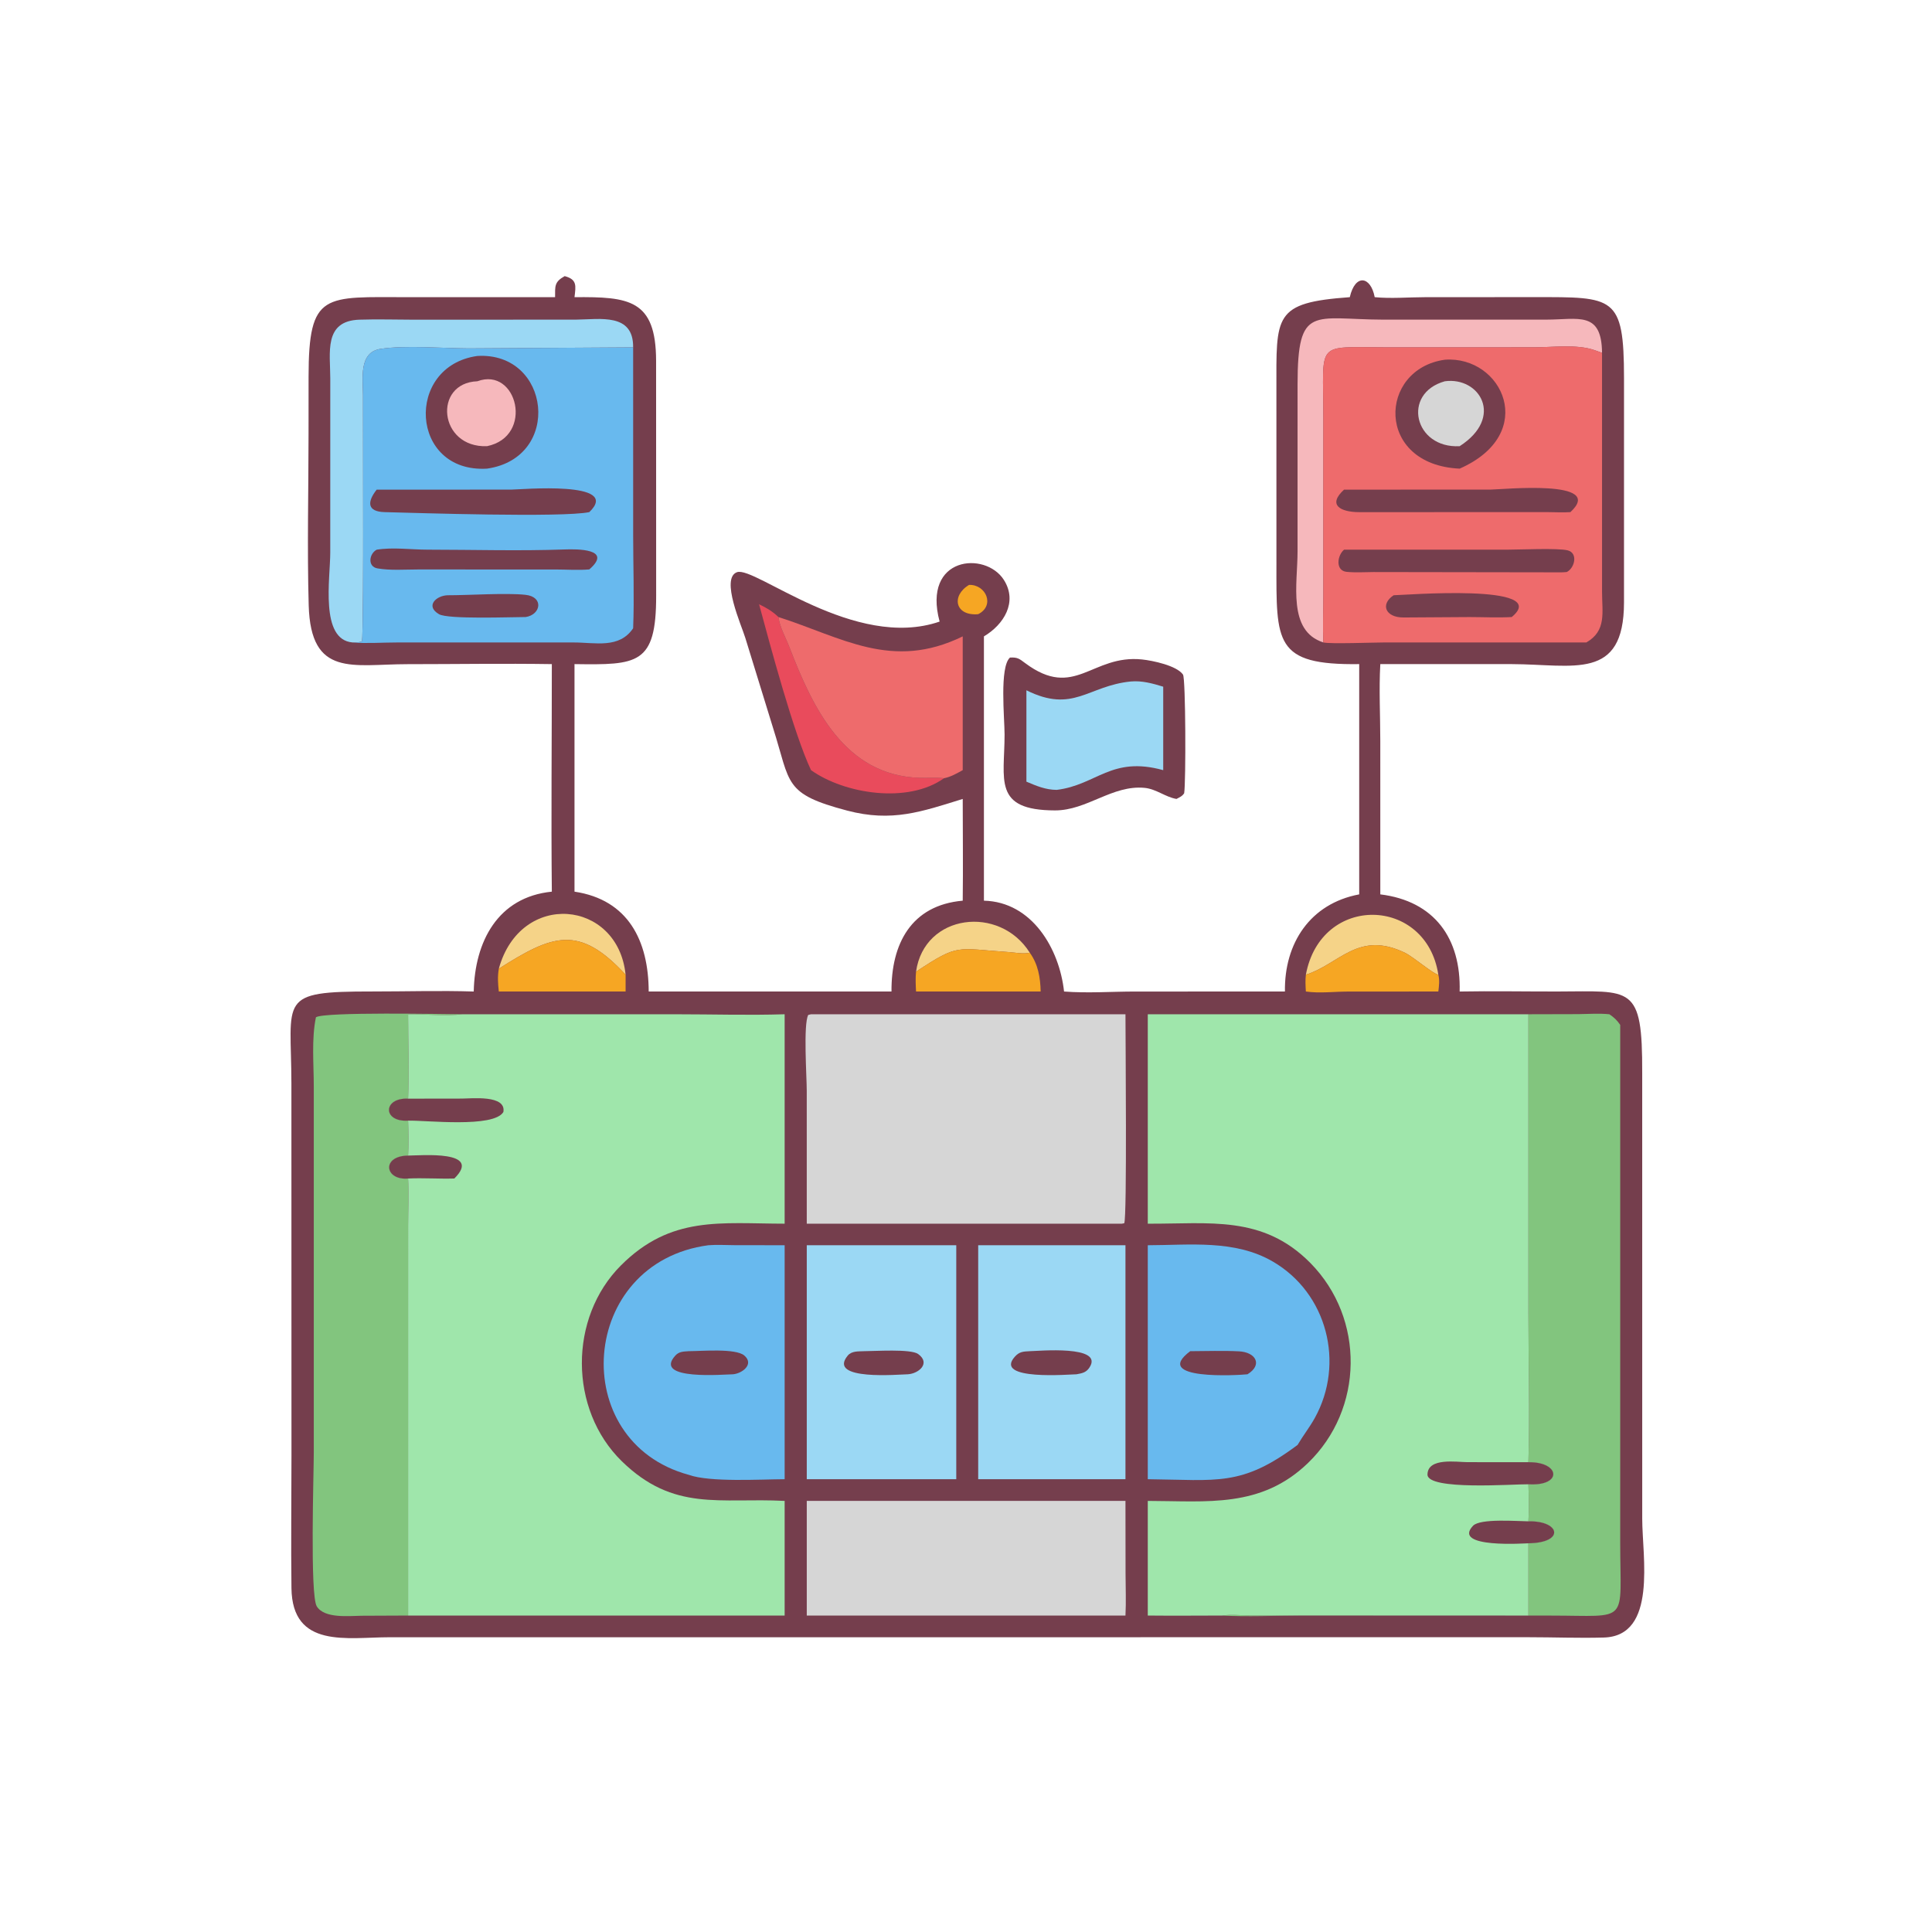 <?xml version="1.0" encoding="utf-8" ?>
<svg xmlns="http://www.w3.org/2000/svg" xmlns:xlink="http://www.w3.org/1999/xlink" width="512" height="512">
	<path fill="#753E4D" d="M267.654 174.264C269.655 174.149 270.116 174.564 271.686 175.735C284.854 185.553 289.292 173.378 302.656 174.763C305.436 175.051 311.837 176.384 313.504 178.764C314.23 179.801 314.292 207.435 313.818 210.212C313.319 211.005 312.587 211.303 311.777 211.73C308.812 211.221 306.42 209.089 303.331 208.793C294.766 207.973 288.078 214.783 279.584 214.767C263.009 214.735 266.227 206.604 266.222 194.639C266.221 190.327 264.834 176.773 267.654 174.264Z"/>
	<path fill="#9BD8F4" d="M299.682 180.599C302.629 180.327 305.481 181.124 308.263 181.98L308.263 204.097C294.466 200.292 290.673 208.025 280.036 209.326C277.103 209.31 274.665 208.275 272.008 207.147L272.008 182.931C284.442 189.122 288.288 181.726 299.682 180.599Z"/>
	<path fill="#753E4D" d="M149.648 73.174C152.974 74.067 152.607 75.708 152.249 78.753C166.656 78.642 173.838 79.318 173.873 95.615L173.888 157.933C173.904 176.186 168.907 176.221 152.249 175.996L152.249 236.298C166.509 238.433 171.866 249.331 171.914 262.762L236.255 262.762C236.158 250.176 241.449 239.891 255.132 238.688C255.25 229.709 255.133 220.712 255.132 211.73C244.268 215.092 236.405 217.954 224.498 214.814C207.593 210.356 209.561 207.675 204.917 193.066L197.512 169.039C196.535 165.806 190.874 153.236 195.311 151.636C200.041 149.931 226.469 172.486 249.008 164.725C244.347 147.407 261.14 146.004 266.027 153.667C269.776 159.543 266 165.545 260.75 168.649L260.75 238.688C273.471 238.995 280.746 251.397 281.986 262.762C288.14 263.243 294.612 262.771 300.809 262.767L340.521 262.762C340.325 250.016 347.178 239.458 360.203 237.019L360.203 175.996C337.657 176.303 338.258 170.234 338.267 149.212L338.261 103.276C338.254 83.595 337.424 80.213 357.708 78.753C359.137 72.502 363.25 73.144 364.31 78.753C368.621 79.175 373.274 78.764 377.627 78.757L406.638 78.739C427.685 78.744 430.369 78.292 430.381 100.197L430.378 159.687C430.341 180.528 417.03 176.045 400.625 175.996L365.796 175.996C365.419 182.682 365.789 189.582 365.791 196.292L365.796 237.019C380.157 238.778 387.205 248.719 386.823 262.762C395.415 262.609 404.032 262.769 412.627 262.758C432.421 262.732 435.284 260.776 435.202 284.385L435.207 402.51C435.207 412.473 439.273 433.561 425.03 433.963C418.428 434.149 411.722 433.88 405.107 433.88L103.25 433.887C92.066 433.889 77.437 436.995 77.238 420.861C77.093 409.145 77.237 397.409 77.243 385.692L77.225 287.135C77.19 264.575 73.381 262.726 98.618 262.752C107.569 262.761 116.605 262.475 125.545 262.762C125.82 249.585 131.882 237.736 146.241 236.298C146.035 216.206 146.248 196.091 146.241 175.996C133.495 175.803 120.715 176.009 107.965 176.012C93.536 176.017 82.355 179.636 81.81 160.429C81.382 145.325 81.761 130.089 81.767 114.969L81.775 99.87C81.794 77.225 85.938 78.756 108.271 78.755L147.102 78.753C147.113 75.829 146.882 74.713 149.648 73.174Z"/>
	<path fill="#F6A623" d="M256.819 155.002C261.294 154.863 263.765 160.487 259.231 162.764C253.045 163.306 252.041 157.834 256.819 155.002Z"/>
	<path fill="#F5D388" d="M242.76 257.507C244.933 242.102 264.933 239.768 272.904 252.479C271.208 252.896 269.067 252.433 267.328 252.315C253.33 251.368 254.178 249.95 242.76 257.507Z"/>
	<path fill="#F5D388" d="M132.191 256.719C137.912 235.905 163.741 238.341 165.792 258.306C153.444 244.934 146.464 247.64 132.191 256.719Z"/>
	<path fill="#F5D388" d="M346.068 258.306C350.064 236.758 378.017 237.545 381.173 258.306C379.901 258.186 374.517 253.563 372.385 252.527C359.941 246.476 354.967 255.509 346.068 258.306Z"/>
	<path fill="#F6A623" d="M242.76 257.507C254.178 249.95 253.33 251.368 267.328 252.315C269.067 252.433 271.208 252.896 272.904 252.479C275.125 255.551 275.699 259.058 275.788 262.762L242.76 262.762C242.672 260.995 242.583 259.272 242.76 257.507Z"/>
	<path fill="#F6A623" d="M346.068 258.306C354.967 255.509 359.941 246.476 372.385 252.527C374.517 253.563 379.901 258.186 381.173 258.306C381.558 259.779 381.353 261.278 381.173 262.762L357.246 262.773C353.582 262.785 349.685 263.283 346.068 262.762C345.981 261.259 345.889 259.807 346.068 258.306Z"/>
	<path fill="#F6A623" d="M132.191 256.719C146.464 247.64 153.444 244.934 165.792 258.306L165.792 262.762L132.191 262.762C131.961 260.696 131.835 258.781 132.191 256.719Z"/>
	<path fill="#E94B5C" d="M201.165 160.142C203.108 161.054 204.726 162.02 206.291 163.52C206.618 166.139 208.25 169.03 209.205 171.506C215.449 187.715 223.833 205.465 243.661 206.135C245.828 206.209 248.02 206.003 250.178 206.234C240.659 213.056 223.815 210.437 214.931 204.097C210.317 194.357 204.058 170.823 201.165 160.142Z"/>
	<path fill="#F6B8BC" d="M350.705 170.254C341.151 167.207 343.869 154.654 343.865 146.166L343.868 101.78C343.885 80.574 348.036 84.647 366.585 84.709L409.783 84.705C418.27 84.696 424.453 82.343 424.557 93.499L422.596 92.799C417.891 91.152 411.496 92.043 406.575 92.043L367.066 92.048C348.387 92.015 350.705 90.231 350.699 110.455L350.698 158.19C350.698 162.192 350.52 166.265 350.705 170.254Z"/>
	<path fill="#9BD8F4" d="M93.406 170.254C84.738 169.507 87.523 153.288 87.52 146.435L87.527 100.345C87.533 93.487 85.706 85.035 95.245 84.718C100.102 84.556 105.002 84.722 109.864 84.725L152.691 84.704C159.022 84.645 167.89 82.883 167.79 92.057L124.22 92.329C117.342 92.304 107.531 91.442 100.855 92.455C94.985 93.346 96.199 100.43 96.2 104.704L96.235 140.89C96.245 145.164 96.225 169.672 95.904 169.933C95.49 170.271 94.223 170.232 93.725 170.246L93.406 170.254Z"/>
	<path fill="#EE6B6C" d="M206.291 163.52C223.178 168.918 236.372 177.817 255.132 168.649L255.132 204.097C253.57 204.957 251.953 205.905 250.178 206.234C248.02 206.003 245.828 206.209 243.661 206.135C223.833 205.465 215.449 187.715 209.205 171.506C208.25 169.03 206.618 166.139 206.291 163.52Z"/>
	<path fill="#9BD8F4" d="M259.231 330.002L298.26 330.002L298.26 392.005L259.231 392.005L259.231 330.002Z"/>
	<path fill="#753E4D" d="M272.904 358.078C274.887 358.065 292.873 356.342 288.661 362.492C287.794 363.759 286.734 363.93 285.293 364.199C283.819 364.191 263.142 366.005 268.948 359.532C270.173 358.166 271.206 358.173 272.904 358.078Z"/>
	<path fill="#9BD8F4" d="M213.802 330.002L253.421 330.002L253.421 392.005L213.802 392.005L213.802 330.002Z"/>
	<path fill="#753E4D" d="M229.004 358.078C231.691 358.085 241.357 357.411 243.316 358.827C246.709 361.28 243.466 364.037 240.562 364.199C238.52 364.213 219.106 366.009 224.645 359.263C225.702 357.976 227.489 358.156 229.004 358.078Z"/>
	<path fill="#D6D6D6" d="M213.802 397.755L298.26 397.755L298.284 417.101C298.298 420.765 298.447 424.479 298.26 428.137L213.802 428.137L213.802 397.755Z"/>
	<path fill="#68B9EE" d="M187.713 330.002C189.97 329.816 192.359 329.978 194.628 329.983L207.94 330.002L207.94 392.005C201.621 392.021 188.105 392.873 182.5 390.838C150.099 382.026 153.393 334.582 187.713 330.002Z"/>
	<path fill="#753E4D" d="M182.5 358.078C185.769 358.081 194.959 357.249 197.257 359.232C199.956 361.561 196.635 364.018 194.233 364.199C192.222 364.201 172.985 365.931 178.925 359.29C179.956 358.137 181.068 358.193 182.5 358.078Z"/>
	<path fill="#68B9EE" d="M304.174 330.002C315.342 329.975 327.209 328.474 337.274 334.303C351.704 342.66 356.483 361.289 348.426 375.8C347.06 378.261 345.3 380.489 343.872 382.921C328.978 394.04 322.67 392.191 304.174 392.005L304.174 330.002Z"/>
	<path fill="#753E4D" d="M315.423 358.078C319.707 358.062 324.057 357.902 328.334 358.116C332.842 358.342 334.679 361.714 330.591 364.199C328.16 364.461 305.044 365.828 315.423 358.078Z"/>
	<path fill="#82C57E" d="M405.04 268.789L418.254 268.755C420.999 268.729 423.757 268.509 426.493 268.789C427.729 269.606 428.548 270.389 429.376 271.608L429.372 408.69C429.37 430.68 432.087 428.145 410.976 428.147L344.594 428.143C337.706 428.148 330.749 428.506 323.87 428.137C326.193 427.788 328.937 428.098 331.303 428.108L405.04 428.137L405.04 408.984C414.743 408.882 413.533 402.983 405.04 403.166C405.26 399.893 405.143 396.622 405.04 393.348C414.132 393.908 413.533 387.384 405.04 387.499C405.434 374.469 405.045 361.299 405.044 348.258L405.04 268.789Z"/>
	<path fill="#82C57E" d="M108.152 428.137L95.815 428.19C92.574 428.21 85.998 429.016 83.947 425.698C82.114 422.734 83.155 390.404 83.156 385.101L83.156 287.905C83.157 282.003 82.523 275.35 83.726 269.584C86.017 268.112 117.499 268.752 122.63 268.789C117.965 269.304 112.871 268.749 108.152 268.789C108.161 276.21 108.449 283.75 108.152 291.157C101.474 290.846 101.316 297.403 108.152 296.98C108.26 300.067 108.33 303.154 108.152 306.241C100.993 306.335 101.944 312.881 108.152 312.317C108.363 316.471 108.163 320.669 108.157 324.829L108.152 428.137Z"/>
	<path fill="#D6D6D6" d="M214.931 268.789L298.26 268.789C298.261 275.15 298.702 322.81 297.935 324.172L297.312 324.292L213.802 324.292L213.797 289.061C213.799 285.428 212.849 271.485 214.19 268.969L214.931 268.789Z"/>
	<path fill="#68B9EE" d="M93.406 170.254L93.725 170.246C94.223 170.232 95.49 170.271 95.904 169.933C96.225 169.672 96.245 145.164 96.235 140.89L96.2 104.704C96.199 100.43 94.985 93.346 100.855 92.455C107.531 91.442 117.342 92.304 124.22 92.329L167.79 92.057L167.796 141.861C167.797 150.04 168.113 158.334 167.79 166.495C164.095 171.97 157.802 170.259 151.991 170.26L105.035 170.263C101.237 170.263 97.169 170.578 93.406 170.254Z"/>
	<path fill="#753E4D" d="M118.703 157.747C124.258 157.757 134.136 157.075 139.272 157.636C144.178 158.172 143.352 162.907 139.311 163.52C135.504 163.521 118.732 164.171 116.338 162.766C112.589 160.567 115.673 157.783 118.703 157.747Z"/>
	<path fill="#753E4D" d="M99.823 145.673C104.128 144.979 108.934 145.664 113.3 145.667C125.387 145.675 137.608 146.041 149.685 145.611C152.802 145.501 162.528 145.372 156.173 150.901C153.281 151.157 150.254 150.928 147.347 150.921L110.763 150.915C107.318 150.917 103.428 151.221 100.034 150.63C97.344 150.163 97.817 146.735 99.823 145.673Z"/>
	<path fill="#753E4D" d="M99.823 129.76L135.478 129.752C137.819 129.751 164.967 127.277 156.173 135.716C149.07 137.208 110.26 135.925 101.953 135.718C97.297 135.602 97.237 133.056 99.823 129.76Z"/>
	<path fill="#753E4D" d="M126.504 94.334C145.923 93.189 149.103 121.327 129.058 124.195C108.584 125.398 107.217 97.008 126.504 94.334Z"/>
	<path fill="#F6B8BC" d="M126.504 101.041C137.08 97.102 141.642 115.662 129.058 118.245C116.203 118.714 114.733 101.472 126.504 101.041Z"/>
	<path fill="#EE6B6C" d="M350.705 170.254C350.52 166.265 350.698 162.192 350.698 158.19L350.699 110.455C350.705 90.231 348.387 92.015 367.066 92.048L406.575 92.043C411.496 92.043 417.891 91.152 422.596 92.799L424.557 93.499L424.56 156.858C424.556 162.303 425.808 167.156 420.397 170.254L366.941 170.255C364.284 170.256 352.339 170.701 350.705 170.254Z"/>
	<path fill="#753E4D" d="M369.333 157.747C371.771 157.743 411.532 154.493 400.625 163.52C396.952 163.735 393.165 163.532 389.479 163.528L371.957 163.638C367.075 163.653 365.761 160.092 369.333 157.747Z"/>
	<path fill="#753E4D" d="M356.189 145.673L399.396 145.669C402.713 145.668 412.893 145.198 415.453 145.849C418.252 146.559 417.328 150.518 415.223 151.586C414.733 151.632 414.241 151.673 413.748 151.675L363.944 151.599C361.631 151.613 359.166 151.78 356.867 151.546C353.853 151.239 354.354 147.214 356.189 145.673Z"/>
	<path fill="#753E4D" d="M356.189 129.76L395.027 129.746C397.939 129.747 425.73 126.89 416.174 135.716C414.182 135.857 412.107 135.715 410.104 135.715L360.092 135.725C355.216 135.686 351.743 133.814 356.189 129.76Z"/>
	<path fill="#753E4D" d="M382.892 95.33C398.142 94.198 407.862 114.925 386.823 124.195C364.416 123.177 365.205 97.808 382.892 95.33Z"/>
	<path fill="#D6D6D6" d="M382.892 101.041C392.142 99.785 398.705 110.597 386.823 118.245C374.77 118.886 371.402 104.262 382.892 101.041Z"/>
	<path fill="#9FE6AB" d="M122.63 268.789L179.426 268.793C188.904 268.794 198.476 269.089 207.94 268.789L207.94 324.292C190.924 324.266 177.801 322.091 164.546 335.357C150.699 349.217 150.735 373.498 164.766 387.225C178.564 400.722 190.823 396.861 207.94 397.755L207.94 428.137L108.152 428.137L108.157 324.829C108.163 320.669 108.363 316.471 108.152 312.317C101.944 312.881 100.993 306.335 108.152 306.241C108.33 303.154 108.26 300.067 108.152 296.98C101.316 297.403 101.474 290.846 108.152 291.157C108.449 283.75 108.161 276.21 108.152 268.789C112.871 268.749 117.965 269.304 122.63 268.789Z"/>
	<path fill="#753E4D" d="M108.152 306.241C111.646 306.212 128.001 304.77 120.405 312.317C116.324 312.439 112.225 312.127 108.152 312.317C101.944 312.881 100.993 306.335 108.152 306.241Z"/>
	<path fill="#753E4D" d="M108.152 291.157L122.431 291.136C124.933 291.135 134.213 290.089 133.4 294.692C130.838 298.974 112.917 296.868 108.152 296.98C101.316 297.403 101.474 290.846 108.152 291.157Z"/>
	<path fill="#9FE6AB" d="M304.174 268.789L405.04 268.789L405.044 348.258C405.045 361.299 405.434 374.469 405.04 387.499C413.533 387.384 414.132 393.908 405.04 393.348C405.143 396.622 405.26 399.893 405.04 403.166C413.533 402.983 414.743 408.882 405.04 408.984L405.04 428.137L331.303 428.108C328.937 428.098 326.193 427.788 323.87 428.137C317.306 428.148 310.737 428.206 304.174 428.137L304.174 397.755C319.933 397.787 334.147 399.736 346.607 387.735C361.442 373.447 361.765 349.431 347.283 334.726C334.671 321.92 320.44 324.384 304.174 324.292L304.174 268.789Z"/>
	<path fill="#753E4D" d="M405.04 403.166C413.533 402.983 414.743 408.882 405.04 408.984C404.537 408.981 384.624 410.419 390.363 404.35C392.26 402.344 402.056 403.143 405.04 403.166Z"/>
	<path fill="#753E4D" d="M405.04 387.499C413.533 387.384 414.132 393.908 405.04 393.348C401.227 393.28 378.22 395.06 378.298 390.749C378.38 386.182 386.109 387.488 388.887 387.486L405.04 387.499Z"/>
</svg>
